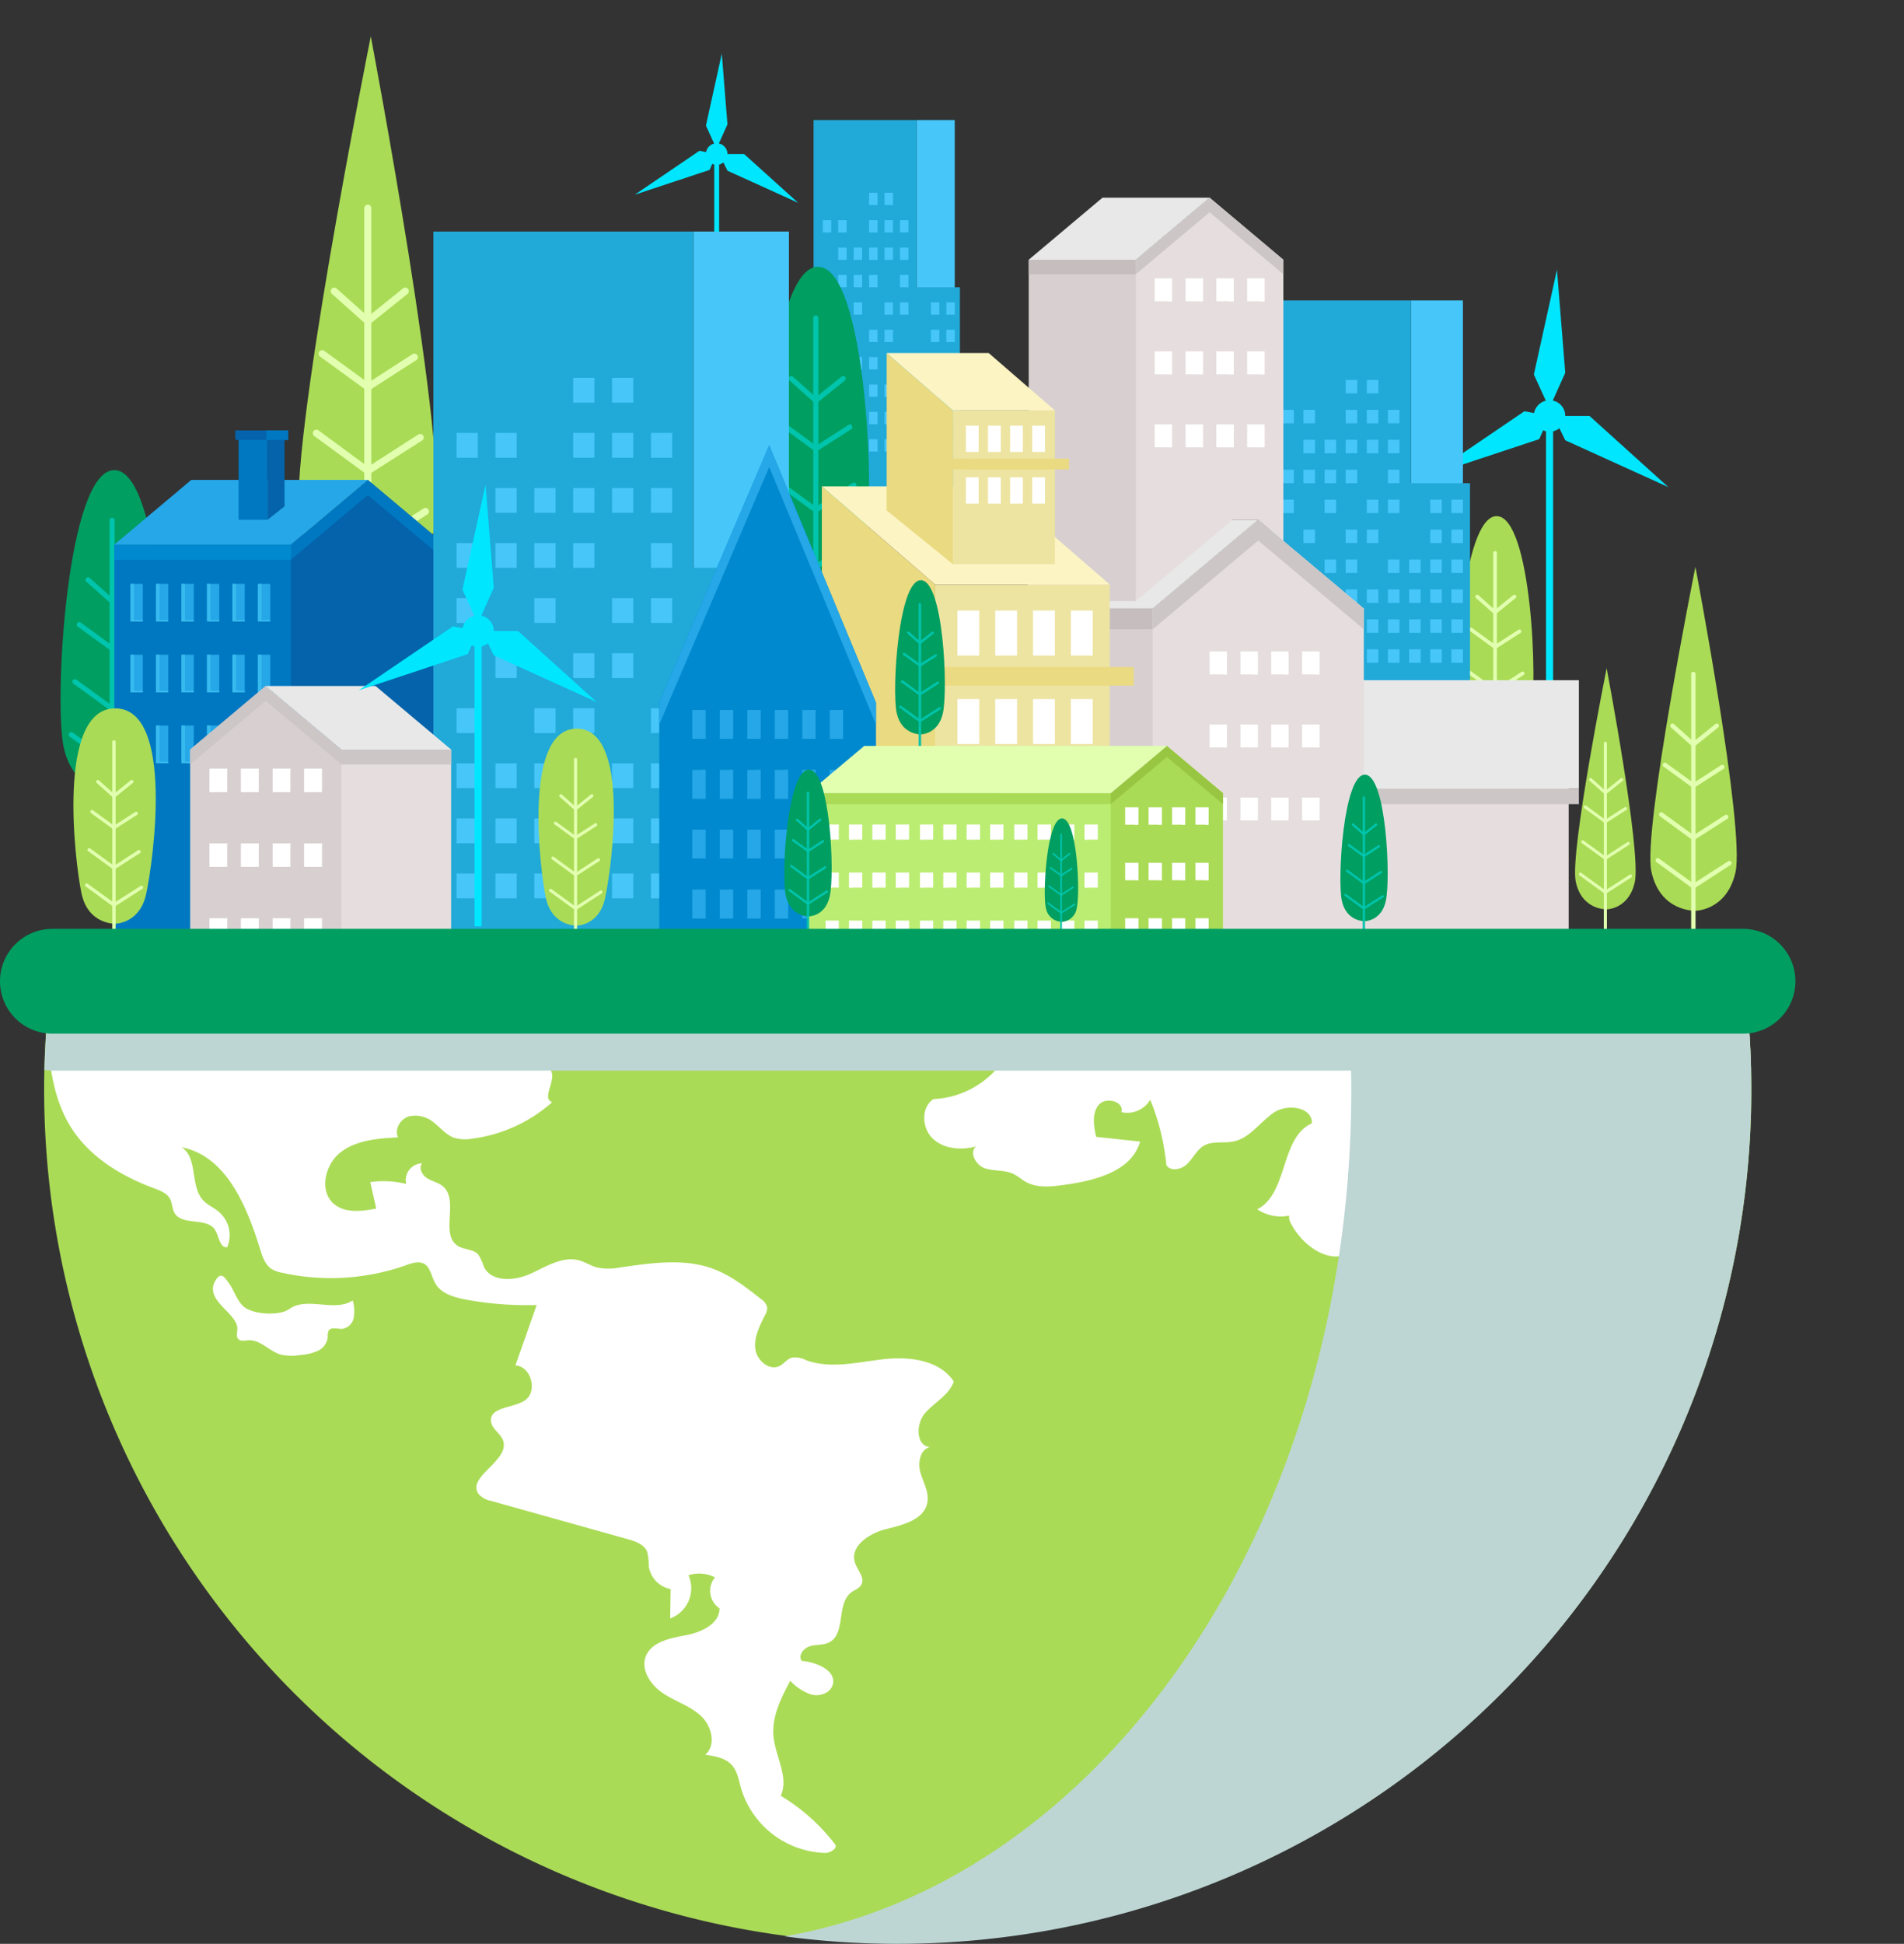 <svg xmlns="http://www.w3.org/2000/svg" viewBox="0 0 399.8 408.08"><rect x="0" y="0" width="399.8" height="408.08" fill="#333333" stroke="none"/><defs><style>.cls-1{isolation:isolate;}.cls-2{fill:#00e6ff;}.cls-3{fill:#aadb56;}.cls-4{fill:#e2ffb0;}.cls-5{fill:#46c6f9;}.cls-6{fill:#21a9d8;}.cls-7{fill:#e6dede;}.cls-8{fill:#e8e8e8;}.cls-9{fill:#ccc6c6;}.cls-10{fill:#009e61;}.cls-11{fill:#00c4ac;}.cls-12{fill:#0078c1;}.cls-13{fill:#0089ce;}.cls-14{fill:#0463aa;}.cls-15{fill:#25a7e8;}.cls-16{fill:#37bbef;}.cls-17{fill:#d8d0d0;}.cls-18{fill:#c6bebe;}.cls-19{fill:#fff;}.cls-20{fill:#ede4a2;}.cls-21{fill:#eada81;}.cls-22{fill:#fcf4c3;}.cls-23{fill:#bbed72;}.cls-24{fill:#99c642;}.cls-25{fill:#bdd6d4;mix-blend-mode:multiply;}</style></defs><title>4210722</title><g class="cls-1"><g id="OBJECT"><polygon class="cls-2" points="325.32 85.72 322.08 78.63 326.93 56.62 328.67 78.26 325.32 85.72"/><polygon class="cls-2" points="326.19 87.33 328.67 92.43 350.31 102.26 333.77 87.33 326.19 87.33"/><polygon class="cls-2" points="300.32 99.77 323.2 92.19 325.38 87.33 320.09 86.34 300.32 99.77"/><path class="cls-2" d="M328.67,87.33a3.3,3.3,0,1,1-3.3-3.3A3.28,3.28,0,0,1,328.67,87.33Z"/><rect class="cls-2" x="324.63" y="88.7" width="1.49" height="60.63"/><polygon class="cls-2" points="150.45 31.23 148.23 26.37 151.56 11.26 152.75 26.11 150.45 31.23"/><polygon class="cls-2" points="151.04 32.34 152.75 35.84 167.6 42.58 156.25 32.34 151.04 32.34"/><polygon class="cls-2" points="133.3 40.87 149 35.67 150.49 32.34 146.86 31.66 133.3 40.87"/><path class="cls-2" d="M152.75,32.34a2.26,2.26,0,1,1-2.26-2.26A2.25,2.25,0,0,1,152.75,32.34Z"/><rect class="cls-2" x="149.98" y="33.27" width="1.02" height="41.6"/><path class="cls-3" d="M314.26,158s-6.27.26-7.81-7,.56-42.64,7.81-42.64,8.81,35.06,7.1,42.81C319.85,158,314.26,158,314.26,158Z"/><path class="cls-4" d="M313.93,164.28a.39.39,0,0,1-.39-.39V116.08a.39.39,0,1,1,.78,0v47.81A.39.39,0,0,1,313.93,164.28Z"/><path class="cls-4" d="M313.91,154.14l-6.51-4.73a.39.39,0,1,1,.46-.63l6.08,4.42,6.14-3.95a.39.39,0,1,1,.42.66Z"/><path class="cls-4" d="M313.92,145.56,308,141.25a.39.39,0,0,1,.46-.63l5.49,4,5.55-3.57a.39.39,0,1,1,.42.66Z"/><path class="cls-4" d="M313.92,136.31l-5.27-3.84a.39.39,0,0,1,.46-.63l4.84,3.52,4.89-3.14a.39.39,0,1,1,.42.66Z"/><path class="cls-4" d="M313.91,129.06l-4-3.53a.39.39,0,0,1,.52-.58l3.46,3.09,3.87-3.1a.39.39,0,1,1,.49.61Z"/><rect class="cls-5" x="296.28" y="63.07" width="10.9" height="45.32"/><polygon class="cls-6" points="296.28 101.44 296.28 63.07 266.61 63.07 266.61 149.37 293.12 149.37 296.28 149.37 308.67 149.37 308.67 101.44 296.28 101.44"/><rect class="cls-5" x="282.56" y="79.76" width="2.43" height="2.83"/><rect class="cls-5" x="287" y="79.76" width="2.43" height="2.83"/><rect class="cls-5" x="269.25" y="86.04" width="2.43" height="2.83"/><rect class="cls-5" x="273.69" y="86.04" width="2.43" height="2.83"/><rect class="cls-5" x="282.56" y="86.04" width="2.43" height="2.83"/><rect class="cls-5" x="287" y="86.04" width="2.43" height="2.83"/><rect class="cls-5" x="291.43" y="86.04" width="2.43" height="2.83"/><rect class="cls-5" x="273.69" y="92.33" width="2.43" height="2.83"/><rect class="cls-5" x="278.13" y="92.33" width="2.43" height="2.83"/><rect class="cls-5" x="282.56" y="92.33" width="2.43" height="2.83"/><rect class="cls-5" x="287" y="92.33" width="2.43" height="2.83"/><rect class="cls-5" x="291.43" y="92.33" width="2.43" height="2.83"/><rect class="cls-5" x="269.25" y="98.61" width="2.43" height="2.83"/><rect class="cls-5" x="273.69" y="98.61" width="2.43" height="2.83"/><rect class="cls-5" x="278.13" y="98.61" width="2.43" height="2.83"/><rect class="cls-5" x="282.56" y="98.61" width="2.43" height="2.83"/><rect class="cls-5" x="291.43" y="98.61" width="2.43" height="2.83"/><rect class="cls-5" x="269.25" y="104.89" width="2.43" height="2.83"/><rect class="cls-5" x="278.13" y="104.89" width="2.43" height="2.83"/><rect class="cls-5" x="287" y="104.89" width="2.43" height="2.83"/><rect class="cls-5" x="291.43" y="104.89" width="2.43" height="2.83"/><rect class="cls-5" x="273.69" y="111.18" width="2.43" height="2.83"/><rect class="cls-5" x="282.56" y="111.18" width="2.43" height="2.83"/><rect class="cls-5" x="287" y="111.18" width="2.43" height="2.83"/><rect class="cls-5" x="269.25" y="117.46" width="2.43" height="2.83"/><rect class="cls-5" x="278.13" y="117.46" width="2.43" height="2.83"/><rect class="cls-5" x="282.56" y="117.46" width="2.43" height="2.83"/><rect class="cls-5" x="291.43" y="117.46" width="2.43" height="2.83"/><rect class="cls-5" x="269.25" y="123.74" width="2.43" height="2.83"/><rect class="cls-5" x="273.69" y="123.74" width="2.43" height="2.83"/><rect class="cls-5" x="278.13" y="123.74" width="2.43" height="2.83"/><rect class="cls-5" x="282.56" y="123.74" width="2.43" height="2.83"/><rect class="cls-5" x="287" y="123.74" width="2.43" height="2.83"/><rect class="cls-5" x="291.43" y="123.74" width="2.43" height="2.83"/><rect class="cls-5" x="269.25" y="130.03" width="2.43" height="2.83"/><rect class="cls-5" x="273.69" y="130.03" width="2.43" height="2.83"/><rect class="cls-5" x="278.13" y="130.03" width="2.43" height="2.83"/><rect class="cls-5" x="282.56" y="130.03" width="2.43" height="2.83"/><rect class="cls-5" x="287" y="130.03" width="2.43" height="2.83"/><rect class="cls-5" x="291.43" y="130.03" width="2.43" height="2.83"/><rect class="cls-5" x="269.25" y="136.31" width="2.43" height="2.83"/><rect class="cls-5" x="273.69" y="136.31" width="2.43" height="2.83"/><rect class="cls-5" x="278.13" y="136.31" width="2.43" height="2.83"/><rect class="cls-5" x="282.56" y="136.31" width="2.43" height="2.83"/><rect class="cls-5" x="287" y="136.31" width="2.43" height="2.83"/><rect class="cls-5" x="291.43" y="136.31" width="2.43" height="2.83"/><rect class="cls-5" x="300.32" y="104.89" width="2.43" height="2.83"/><rect class="cls-5" x="304.76" y="104.89" width="2.43" height="2.83"/><rect class="cls-5" x="300.32" y="111.18" width="2.43" height="2.83"/><rect class="cls-5" x="304.76" y="111.18" width="2.43" height="2.83"/><rect class="cls-5" x="295.88" y="117.46" width="2.43" height="2.83"/><rect class="cls-5" x="300.32" y="117.46" width="2.43" height="2.83"/><rect class="cls-5" x="304.76" y="117.46" width="2.43" height="2.83"/><rect class="cls-5" x="295.88" y="123.74" width="2.43" height="2.83"/><rect class="cls-5" x="300.32" y="123.74" width="2.43" height="2.83"/><rect class="cls-5" x="304.76" y="123.74" width="2.43" height="2.83"/><rect class="cls-5" x="295.88" y="130.03" width="2.43" height="2.83"/><rect class="cls-5" x="300.32" y="130.03" width="2.43" height="2.83"/><rect class="cls-5" x="304.76" y="130.03" width="2.43" height="2.83"/><rect class="cls-5" x="295.88" y="136.31" width="2.43" height="2.83"/><rect class="cls-5" x="300.32" y="136.31" width="2.43" height="2.83"/><rect class="cls-5" x="304.76" y="136.31" width="2.43" height="2.83"/><rect class="cls-5" x="192.51" y="25.2" width="7.97" height="41.46"/><polygon class="cls-6" points="192.51 60.31 192.51 25.2 170.83 25.2 170.83 104.15 190.2 104.15 192.51 104.15 201.56 104.15 201.56 60.31 192.51 60.31"/><rect class="cls-5" x="182.49" y="40.47" width="1.78" height="2.59"/><rect class="cls-5" x="185.73" y="40.47" width="1.78" height="2.59"/><rect class="cls-5" x="172.76" y="46.22" width="1.78" height="2.59"/><rect class="cls-5" x="176" y="46.22" width="1.78" height="2.59"/><rect class="cls-5" x="182.49" y="46.22" width="1.78" height="2.59"/><rect class="cls-5" x="185.73" y="46.22" width="1.78" height="2.59"/><rect class="cls-5" x="188.97" y="46.22" width="1.78" height="2.59"/><rect class="cls-5" x="176" y="51.97" width="1.78" height="2.59"/><rect class="cls-5" x="179.25" y="51.97" width="1.78" height="2.59"/><rect class="cls-5" x="182.49" y="51.97" width="1.78" height="2.59"/><rect class="cls-5" x="185.73" y="51.97" width="1.78" height="2.59"/><rect class="cls-5" x="188.97" y="51.97" width="1.78" height="2.59"/><rect class="cls-5" x="172.76" y="57.72" width="1.78" height="2.59"/><rect class="cls-5" x="176" y="57.72" width="1.78" height="2.59"/><rect class="cls-5" x="179.25" y="57.72" width="1.78" height="2.59"/><rect class="cls-5" x="182.49" y="57.72" width="1.78" height="2.59"/><rect class="cls-5" x="188.97" y="57.72" width="1.78" height="2.59"/><rect class="cls-5" x="172.76" y="63.47" width="1.78" height="2.59"/><rect class="cls-5" x="179.25" y="63.47" width="1.78" height="2.59"/><rect class="cls-5" x="185.73" y="63.47" width="1.78" height="2.59"/><rect class="cls-5" x="188.97" y="63.47" width="1.78" height="2.59"/><rect class="cls-5" x="176" y="69.22" width="1.78" height="2.59"/><rect class="cls-5" x="182.49" y="69.22" width="1.78" height="2.59"/><rect class="cls-5" x="185.73" y="69.22" width="1.78" height="2.59"/><rect class="cls-5" x="172.76" y="74.96" width="1.78" height="2.59"/><rect class="cls-5" x="179.25" y="74.96" width="1.78" height="2.59"/><rect class="cls-5" x="182.49" y="74.96" width="1.78" height="2.59"/><rect class="cls-5" x="188.97" y="74.96" width="1.78" height="2.59"/><rect class="cls-5" x="172.76" y="80.71" width="1.78" height="2.59"/><rect class="cls-5" x="176" y="80.71" width="1.78" height="2.59"/><rect class="cls-5" x="179.25" y="80.71" width="1.78" height="2.59"/><rect class="cls-5" x="182.49" y="80.71" width="1.78" height="2.59"/><rect class="cls-5" x="185.73" y="80.71" width="1.78" height="2.59"/><rect class="cls-5" x="188.97" y="80.71" width="1.78" height="2.59"/><rect class="cls-5" x="172.76" y="86.46" width="1.78" height="2.59"/><rect class="cls-5" x="176" y="86.46" width="1.78" height="2.59"/><rect class="cls-5" x="179.25" y="86.46" width="1.78" height="2.59"/><rect class="cls-5" x="182.49" y="86.46" width="1.78" height="2.59"/><rect class="cls-5" x="185.73" y="86.46" width="1.78" height="2.59"/><rect class="cls-5" x="188.97" y="86.46" width="1.78" height="2.59"/><rect class="cls-5" x="172.76" y="92.21" width="1.78" height="2.59"/><rect class="cls-5" x="176" y="92.21" width="1.78" height="2.59"/><rect class="cls-5" x="179.25" y="92.21" width="1.78" height="2.59"/><rect class="cls-5" x="182.49" y="92.21" width="1.78" height="2.59"/><rect class="cls-5" x="185.73" y="92.21" width="1.78" height="2.59"/><rect class="cls-5" x="188.97" y="92.21" width="1.78" height="2.59"/><rect class="cls-5" x="195.46" y="63.47" width="1.78" height="2.59"/><rect class="cls-5" x="198.71" y="63.47" width="1.78" height="2.59"/><rect class="cls-5" x="195.46" y="69.22" width="1.78" height="2.59"/><rect class="cls-5" x="198.71" y="69.22" width="1.78" height="2.59"/><rect class="cls-5" x="192.22" y="74.96" width="1.78" height="2.59"/><rect class="cls-5" x="195.46" y="74.96" width="1.78" height="2.59"/><rect class="cls-5" x="198.71" y="74.96" width="1.78" height="2.59"/><rect class="cls-5" x="192.22" y="80.71" width="1.78" height="2.59"/><rect class="cls-5" x="195.46" y="80.71" width="1.78" height="2.59"/><rect class="cls-5" x="198.71" y="80.71" width="1.78" height="2.59"/><rect class="cls-5" x="192.22" y="86.46" width="1.78" height="2.59"/><rect class="cls-5" x="195.46" y="86.46" width="1.78" height="2.59"/><rect class="cls-5" x="198.71" y="86.46" width="1.78" height="2.59"/><rect class="cls-5" x="192.22" y="92.21" width="1.78" height="2.59"/><rect class="cls-5" x="195.46" y="92.21" width="1.78" height="2.59"/><rect class="cls-5" x="198.71" y="92.21" width="1.78" height="2.59"/><rect class="cls-7" x="284.72" y="161.26" width="44.67" height="37.41"/><rect class="cls-8" x="283.84" y="142.8" width="47.69" height="22.79"/><rect class="cls-9" x="283.84" y="165.59" width="47.69" height="3.23"/><path class="cls-10" d="M171.75,125s-8.72.36-10.85-9.74S161.68,56,171.75,56s12.24,48.72,9.87,59.5C179.53,125,171.75,125,171.75,125Z"/><path class="cls-11" d="M171.3,133.75a.54.54,0,0,1-.54-.54V66.75a.54.54,0,1,1,1.08,0v66.45A.54.54,0,0,1,171.3,133.75Z"/><path class="cls-11" d="M171.28,119.66l-9-6.58a.54.54,0,1,1,.64-.88l8.44,6.14,8.54-5.48a.54.54,0,0,1,.58.91Z"/><path class="cls-11" d="M171.28,107.73l-8.24-6a.54.54,0,0,1,.64-.88l7.64,5.55,7.72-5a.54.54,0,0,1,.58.91Z"/><path class="cls-11" d="M171.29,94.87,164,89.54a.54.54,0,1,1,.64-.88l6.73,4.9,6.8-4.37a.54.54,0,0,1,.58.91Z"/><path class="cls-11" d="M171.28,84.8l-5.5-4.91a.54.54,0,1,1,.72-.81l4.82,4.3,5.38-4.31a.54.54,0,1,1,.68.84Z"/><path class="cls-10" d="M24,166.35s-8.55.35-10.64-9.55S14.11,98.69,24,98.69,36,146.46,33.67,157C31.62,166.35,24,166.35,24,166.35Z"/><path class="cls-11" d="M23.54,174.93a.53.53,0,0,1-.53-.53V109.24a.53.53,0,0,1,1.06,0V174.4A.53.53,0,0,1,23.54,174.93Z"/><path class="cls-11" d="M23.52,161.11l-8.87-6.45a.53.53,0,1,1,.62-.86l8.28,6,8.37-5.38a.53.53,0,1,1,.57.89Z"/><path class="cls-11" d="M23.52,149.42l-8.08-5.87a.53.53,0,0,1,.62-.86l7.49,5.45,7.57-4.86a.53.53,0,0,1,.57.89Z"/><path class="cls-11" d="M23.53,136.8l-7.19-5.23a.53.53,0,0,1,.62-.86l6.6,4.8,6.67-4.29a.53.53,0,0,1,.57.89Z"/><path class="cls-11" d="M23.52,126.93l-5.39-4.81a.53.53,0,0,1,.71-.79l4.72,4.21,5.27-4.23a.53.53,0,0,1,.66.83Z"/><path class="cls-3" d="M77.86,123.36S65.94,123.86,63,110,77.86,7.64,77.86,7.64s16.74,88,13.5,102.72C88.5,123.36,77.86,123.36,77.86,123.36Z"/><path class="cls-4" d="M77.23,135.33a.74.74,0,0,1-.74-.74V43.71a.74.74,0,1,1,1.48,0v90.88A.74.74,0,0,1,77.23,135.33Z"/><path class="cls-4" d="M77.21,116.05l-12.37-9a.74.74,0,0,1,.87-1.2l11.55,8.4,11.67-7.5a.74.74,0,0,1,.8,1.25Z"/><path class="cls-4" d="M77.22,99.75,66,91.55a.74.74,0,1,1,.87-1.2L77.27,98l10.56-6.78a.74.74,0,0,1,.8,1.25Z"/><path class="cls-4" d="M77.22,82.15l-10-7.29a.74.74,0,1,1,.87-1.2l9.21,6.7,9.3-6a.74.74,0,0,1,.8,1.25Z"/><path class="cls-4" d="M77.21,68.39l-7.52-6.71a.74.74,0,0,1,1-1.1l6.59,5.87,7.35-5.9a.74.74,0,0,1,.93,1.16Z"/><path class="cls-3" d="M356,191.2s-7.44.31-9.26-8.31S356,119,356,119s10.45,54.91,8.42,64.1C362.61,191.2,356,191.2,356,191.2Z"/><path class="cls-4" d="M355.57,198.67a.46.46,0,0,1-.46-.46V141.5a.46.46,0,0,1,.92,0v56.71A.46.46,0,0,1,355.57,198.67Z"/><path class="cls-4" d="M355.56,186.64,347.84,181a.46.46,0,1,1,.54-.75l7.21,5.24,7.28-4.68a.46.46,0,1,1,.5.78Z"/><path class="cls-4" d="M355.56,176.47l-7-5.11a.46.46,0,0,1,.54-.75l6.52,4.74,6.59-4.23a.46.46,0,1,1,.5.78Z"/><path class="cls-4" d="M355.57,165.49l-6.26-4.55a.46.46,0,0,1,.54-.75l5.74,4.18,5.8-3.73a.46.46,0,1,1,.5.78Z"/><path class="cls-4" d="M355.56,156.9l-4.69-4.19a.46.46,0,1,1,.62-.69l4.11,3.67,4.59-3.68a.46.46,0,1,1,.58.72Z"/><path class="cls-3" d="M337.36,190.9s-5.22.22-6.49-5.83,6.49-44.8,6.49-44.8,7.32,38.5,5.91,44.94C342,190.9,337.36,190.9,337.36,190.9Z"/><path class="cls-4" d="M337.09,196.14a.32.32,0,0,1-.32-.32V156.05a.32.32,0,0,1,.65,0v39.76A.32.32,0,0,1,337.09,196.14Z"/><path class="cls-4" d="M337.07,187.71l-5.41-3.94a.32.32,0,1,1,.38-.52l5.05,3.67,5.11-3.28a.32.32,0,0,1,.35.55Z"/><path class="cls-4" d="M337.08,180.57,332.15,177a.32.32,0,1,1,.38-.52l4.57,3.32,4.62-3a.32.32,0,1,1,.35.55Z"/><path class="cls-4" d="M337.08,172.87l-4.39-3.19a.32.32,0,1,1,.38-.52l4,2.93,4.07-2.61a.32.32,0,1,1,.35.55Z"/><path class="cls-4" d="M337.08,166.85l-3.29-2.94a.32.32,0,0,1,.43-.48L337.1,166l3.22-2.58a.32.32,0,0,1,.41.51Z"/><rect class="cls-12" x="24.01" y="114.33" width="41.11" height="87.48"/><rect class="cls-13" x="24.01" y="114.33" width="41.11" height="3.18"/><polygon class="cls-14" points="61.09 201.81 93.39 201.81 93.39 114.33 77.23 100.75 61.09 114.33 61.09 201.81"/><polygon class="cls-12" points="77.23 100.75 93.39 114.33 93.39 117.51 77.23 103.93 61.09 117.51 61.09 114.33 77.23 100.75"/><polygon class="cls-15" points="77.23 100.75 40.16 100.75 24.01 114.33 61.09 114.33 77.23 100.75"/><rect class="cls-12" x="50.1" y="91.62" width="6.05" height="17.5"/><polygon class="cls-14" points="56.16 109.13 59.74 106.31 59.74 91.62 56.16 91.62 56.16 109.13"/><rect class="cls-14" x="49.4" y="90.35" width="11.1" height="2.01"/><rect class="cls-12" x="55.92" y="90.35" width="4.58" height="2.01"/><rect class="cls-15" x="54.17" y="122.59" width="2.57" height="7.89" transform="translate(110.91 253.06) rotate(180)"/><polygon class="cls-16" points="54.91 122.59 54.91 130.16 56.74 130.16 56.74 130.48 54.17 130.48 54.17 122.59 54.91 122.59"/><rect class="cls-15" x="48.82" y="122.59" width="2.57" height="7.89" transform="translate(100.21 253.06) rotate(180)"/><polygon class="cls-16" points="49.55 122.59 49.55 130.16 51.39 130.16 51.39 130.48 48.82 130.48 48.82 122.59 49.55 122.59"/><rect class="cls-15" x="43.47" y="122.59" width="2.57" height="7.89" transform="translate(89.5 253.06) rotate(180)"/><polygon class="cls-16" points="44.2 122.59 44.2 130.16 46.04 130.16 46.04 130.48 43.47 130.48 43.47 122.59 44.2 122.59"/><rect class="cls-15" x="38.11" y="122.59" width="2.57" height="7.89" transform="translate(78.8 253.06) rotate(180)"/><polygon class="cls-16" points="38.85 122.59 38.85 130.16 40.68 130.16 40.68 130.48 38.11 130.48 38.11 122.59 38.85 122.59"/><rect class="cls-15" x="32.76" y="122.59" width="2.57" height="7.89" transform="translate(68.09 253.06) rotate(180)"/><polygon class="cls-16" points="33.5 122.59 33.5 130.16 35.33 130.16 35.33 130.48 32.76 130.48 32.76 122.59 33.5 122.59"/><rect class="cls-15" x="27.41" y="122.59" width="2.57" height="7.89" transform="translate(57.39 253.06) rotate(180)"/><polygon class="cls-16" points="28.14 122.59 28.14 130.16 29.98 130.16 29.98 130.48 27.41 130.48 27.41 122.59 28.14 122.59"/><rect class="cls-15" x="54.17" y="137.45" width="2.57" height="7.89" transform="translate(110.91 282.79) rotate(180)"/><polygon class="cls-16" points="54.91 137.45 54.91 145.02 56.74 145.02 56.74 145.34 54.17 145.34 54.17 137.45 54.91 137.45"/><rect class="cls-15" x="48.82" y="137.45" width="2.57" height="7.89" transform="translate(100.21 282.79) rotate(180)"/><polygon class="cls-16" points="49.55 137.45 49.55 145.02 51.39 145.02 51.39 145.34 48.82 145.34 48.82 137.45 49.55 137.45"/><rect class="cls-15" x="43.47" y="137.45" width="2.57" height="7.89" transform="translate(89.5 282.79) rotate(180)"/><polygon class="cls-16" points="44.2 137.45 44.2 145.02 46.04 145.02 46.04 145.34 43.47 145.34 43.47 137.45 44.2 137.45"/><rect class="cls-15" x="38.11" y="137.45" width="2.57" height="7.89" transform="translate(78.8 282.79) rotate(180)"/><polygon class="cls-16" points="38.85 137.45 38.85 145.02 40.68 145.02 40.68 145.34 38.11 145.34 38.11 137.45 38.85 137.45"/><rect class="cls-15" x="32.76" y="137.45" width="2.57" height="7.89" transform="translate(68.09 282.79) rotate(180)"/><polygon class="cls-16" points="33.5 137.45 33.5 145.02 35.33 145.02 35.33 145.34 32.76 145.34 32.76 137.45 33.5 137.45"/><rect class="cls-15" x="27.41" y="137.45" width="2.57" height="7.89" transform="translate(57.39 282.79) rotate(180)"/><polygon class="cls-16" points="28.14 137.45 28.14 145.02 29.98 145.02 29.98 145.34 27.41 145.34 27.41 137.45 28.14 137.45"/><rect class="cls-15" x="54.17" y="152.32" width="2.57" height="7.89" transform="translate(110.91 312.52) rotate(180)"/><polygon class="cls-16" points="54.91 152.32 54.91 159.89 56.74 159.89 56.74 160.21 54.17 160.21 54.17 152.32 54.91 152.32"/><rect class="cls-15" x="48.82" y="152.32" width="2.57" height="7.89" transform="translate(100.21 312.52) rotate(180)"/><polygon class="cls-16" points="49.55 152.32 49.55 159.89 51.39 159.89 51.39 160.21 48.82 160.21 48.82 152.32 49.55 152.32"/><rect class="cls-15" x="43.47" y="152.32" width="2.57" height="7.89" transform="translate(89.5 312.52) rotate(180)"/><polygon class="cls-16" points="44.2 152.32 44.2 159.89 46.04 159.89 46.04 160.21 43.47 160.21 43.47 152.32 44.2 152.32"/><rect class="cls-15" x="38.11" y="152.32" width="2.57" height="7.89" transform="translate(78.8 312.52) rotate(180)"/><polygon class="cls-16" points="38.85 152.32 38.85 159.89 40.68 159.89 40.68 160.21 38.11 160.21 38.11 152.32 38.85 152.32"/><rect class="cls-15" x="32.76" y="152.32" width="2.57" height="7.89" transform="translate(68.09 312.52) rotate(180)"/><polygon class="cls-16" points="33.5 152.32 33.5 159.89 35.33 159.89 35.33 160.21 32.76 160.21 32.76 152.32 33.5 152.32"/><rect class="cls-15" x="27.41" y="152.32" width="2.57" height="7.89" transform="translate(57.39 312.52) rotate(180)"/><polygon class="cls-16" points="28.14 152.32 28.14 159.89 29.98 159.89 29.98 160.21 27.41 160.21 27.41 152.32 28.14 152.32"/><rect class="cls-17" x="209.85" y="127.75" width="37.73" height="78.09"/><rect class="cls-18" x="209.85" y="127.75" width="37.73" height="4.37"/><polygon class="cls-7" points="242.04 205.84 286.37 205.84 286.37 127.75 264.2 109.11 242.04 127.75 242.04 205.84"/><polygon class="cls-9" points="264.2 109.11 286.37 127.75 286.37 132.11 264.2 113.47 242.04 132.11 242.04 127.75 264.2 109.11"/><polygon class="cls-8" points="264.2 109.11 232.02 109.11 209.85 127.75 242.04 127.75 264.2 109.11"/><polygon class="cls-17" points="216.01 126.21 238.5 126.21 242.37 54.53 216.01 54.53 216.01 126.21"/><rect class="cls-18" x="216.01" y="54.53" width="26.37" height="3.05"/><polygon class="cls-7" points="238.5 126.21 258.84 109.1 264.2 109.11 269.48 113.55 269.48 54.53 253.99 41.5 238.5 54.53 238.5 126.21"/><polygon class="cls-9" points="253.99 41.5 269.48 54.53 269.48 57.58 253.99 44.55 238.5 57.58 238.5 54.53 253.99 41.5"/><polygon class="cls-8" points="253.99 41.5 231.5 41.5 216.01 54.53 238.5 54.53 253.99 41.5"/><rect class="cls-19" x="261.88" y="58.47" width="3.63" height="4.77"/><polygon class="cls-19" points="264.55 58.67 261.88 58.67 261.88 58.47 265.52 58.47 265.52 63.24 264.55 63.24 264.55 58.67"/><rect class="cls-19" x="255.41" y="58.47" width="3.63" height="4.77"/><polygon class="cls-19" points="258.08 58.67 255.41 58.67 255.41 58.47 259.04 58.47 259.04 63.24 258.08 63.24 258.08 58.67"/><rect class="cls-19" x="248.94" y="58.47" width="3.63" height="4.77"/><polygon class="cls-19" points="251.61 58.67 248.94 58.67 248.94 58.47 252.57 58.47 252.57 63.24 251.61 63.24 251.61 58.67"/><rect class="cls-19" x="242.47" y="58.47" width="3.63" height="4.77"/><polygon class="cls-19" points="245.14 58.67 242.47 58.67 242.47 58.47 246.1 58.47 246.1 63.24 245.14 63.24 245.14 58.67"/><rect class="cls-19" x="261.88" y="73.8" width="3.63" height="4.77"/><polygon class="cls-19" points="264.55 74 261.88 74 261.88 73.8 265.52 73.8 265.52 78.57 264.55 78.57 264.55 74"/><rect class="cls-19" x="255.41" y="73.8" width="3.63" height="4.77"/><polygon class="cls-19" points="258.08 74 255.41 74 255.41 73.8 259.04 73.8 259.04 78.57 258.08 78.57 258.08 74"/><rect class="cls-19" x="248.94" y="73.8" width="3.63" height="4.77"/><polygon class="cls-19" points="251.61 74 248.94 74 248.94 73.8 252.57 73.8 252.57 78.57 251.61 78.57 251.61 74"/><rect class="cls-19" x="242.47" y="73.8" width="3.63" height="4.77"/><polygon class="cls-19" points="245.14 74 242.47 74 242.47 73.8 246.1 73.8 246.1 78.57 245.14 78.57 245.14 74"/><rect class="cls-19" x="261.88" y="89.13" width="3.63" height="4.77"/><polygon class="cls-19" points="264.55 89.32 261.88 89.32 261.88 89.13 265.52 89.13 265.52 93.89 264.55 93.89 264.55 89.32"/><rect class="cls-19" x="255.41" y="89.13" width="3.63" height="4.77"/><polygon class="cls-19" points="258.08 89.32 255.41 89.32 255.41 89.13 259.04 89.13 259.04 93.89 258.08 93.89 258.08 89.32"/><rect class="cls-19" x="248.94" y="89.13" width="3.63" height="4.77"/><polygon class="cls-19" points="251.61 89.32 248.94 89.32 248.94 89.13 252.57 89.13 252.57 93.89 251.61 93.89 251.61 89.32"/><rect class="cls-19" x="242.47" y="89.13" width="3.63" height="4.77"/><polygon class="cls-19" points="245.14 89.32 242.47 89.32 242.47 89.13 246.1 89.13 246.1 93.89 245.14 93.89 245.14 89.32"/><rect class="cls-19" x="273.41" y="136.81" width="3.63" height="4.77"/><polygon class="cls-19" points="276.07 137.01 273.41 137.01 273.41 136.81 277.04 136.81 277.04 141.58 276.07 141.58 276.07 137.01"/><rect class="cls-19" x="266.93" y="136.81" width="3.63" height="4.77"/><polygon class="cls-19" points="269.6 137.01 266.94 137.01 266.94 136.81 270.57 136.81 270.57 141.58 269.6 141.58 269.6 137.01"/><rect class="cls-19" x="260.46" y="136.81" width="3.63" height="4.77"/><polygon class="cls-19" points="263.13 137.01 260.46 137.01 260.46 136.81 264.1 136.81 264.1 141.58 263.13 141.58 263.13 137.01"/><rect class="cls-19" x="253.99" y="136.81" width="3.63" height="4.77"/><polygon class="cls-19" points="256.66 137.01 253.99 137.01 253.99 136.81 257.63 136.81 257.63 141.58 256.66 141.58 256.66 137.01"/><rect class="cls-19" x="273.41" y="152.14" width="3.63" height="4.77"/><polygon class="cls-19" points="276.07 152.33 273.41 152.33 273.41 152.13 277.04 152.13 277.04 156.9 276.07 156.9 276.07 152.33"/><rect class="cls-19" x="266.93" y="152.14" width="3.63" height="4.77"/><polygon class="cls-19" points="269.6 152.33 266.94 152.33 266.94 152.13 270.57 152.13 270.57 156.9 269.6 156.9 269.6 152.33"/><rect class="cls-19" x="260.46" y="152.14" width="3.63" height="4.77"/><polygon class="cls-19" points="263.13 152.33 260.46 152.33 260.46 152.13 264.1 152.13 264.1 156.9 263.13 156.9 263.13 152.33"/><rect class="cls-19" x="253.99" y="152.14" width="3.63" height="4.77"/><polygon class="cls-19" points="256.66 152.33 253.99 152.33 253.99 152.13 257.63 152.13 257.63 156.9 256.66 156.9 256.66 152.33"/><rect class="cls-19" x="273.41" y="167.46" width="3.63" height="4.77"/><polygon class="cls-19" points="276.07 167.66 273.41 167.66 273.41 167.46 277.04 167.46 277.04 172.23 276.07 172.23 276.07 167.66"/><rect class="cls-19" x="266.93" y="167.46" width="3.63" height="4.77"/><polygon class="cls-19" points="269.6 167.66 266.94 167.66 266.94 167.46 270.57 167.46 270.57 172.23 269.6 172.23 269.6 167.66"/><rect class="cls-19" x="260.46" y="167.46" width="3.63" height="4.77"/><polygon class="cls-19" points="263.13 167.66 260.46 167.66 260.46 167.46 264.1 167.46 264.1 172.23 263.13 172.23 263.13 167.66"/><rect class="cls-19" x="253.99" y="167.46" width="3.63" height="4.77"/><polygon class="cls-19" points="256.66 167.66 253.99 167.66 253.99 167.46 257.63 167.46 257.63 172.23 256.66 172.23 256.66 167.66"/><polygon class="cls-20" points="195.75 161.26 233.03 161.26 233.03 122.72 196.36 122.72 195.75 161.26"/><rect class="cls-19" x="201.04" y="128.18" width="4.58" height="9.44"/><rect class="cls-19" x="208.98" y="128.18" width="4.58" height="9.44"/><rect class="cls-19" x="216.92" y="128.18" width="4.58" height="9.44"/><rect class="cls-19" x="224.86" y="128.18" width="4.58" height="9.44"/><rect class="cls-19" x="201.04" y="146.76" width="4.58" height="9.44"/><rect class="cls-19" x="208.98" y="146.76" width="4.58" height="9.44"/><rect class="cls-19" x="216.92" y="146.76" width="4.58" height="9.44"/><rect class="cls-19" x="224.86" y="146.76" width="4.58" height="9.44"/><polygon class="cls-21" points="172.57 161.26 196.36 161.26 196.36 122.72 172.57 102.1 172.57 161.26"/><polygon class="cls-22" points="209.24 102.1 172.57 102.1 196.36 122.72 233.03 122.72 209.24 102.1"/><rect class="cls-21" x="202.8" y="140.04" width="35.27" height="3.9" transform="translate(440.87 283.98) rotate(180)"/><rect class="cls-21" x="195.08" y="140.04" width="7.72" height="3.9"/><rect class="cls-20" x="200.08" y="86.17" width="21.43" height="32.27"/><rect class="cls-19" x="202.82" y="89.36" width="2.68" height="5.52"/><rect class="cls-19" x="207.46" y="89.36" width="2.68" height="5.52"/><rect class="cls-19" x="212.1" y="89.36" width="2.68" height="5.52"/><rect class="cls-19" x="216.74" y="89.36" width="2.68" height="5.52"/><rect class="cls-19" x="202.82" y="100.21" width="2.68" height="5.52"/><rect class="cls-19" x="207.46" y="100.21" width="2.68" height="5.52"/><rect class="cls-19" x="212.1" y="100.21" width="2.68" height="5.52"/><rect class="cls-19" x="216.74" y="100.21" width="2.68" height="5.52"/><polygon class="cls-21" points="186.18 107.15 200.08 118.43 200.08 86.17 186.18 74.12 186.18 107.15"/><polygon class="cls-22" points="207.61 74.12 186.18 74.12 200.08 86.17 221.51 86.17 207.61 74.12"/><rect class="cls-21" x="203.85" y="96.29" width="20.61" height="2.28" transform="translate(428.31 194.85) rotate(180)"/><rect class="cls-21" x="199.33" y="96.29" width="4.51" height="2.28"/><path class="cls-10" d="M193.36,154.17s-4.09.17-5.09-4.57.37-27.79,5.09-27.79,5.74,22.85,4.63,27.9C197,154.17,193.36,154.17,193.36,154.17Z"/><path class="cls-11" d="M193.15,158.27a.25.25,0,0,1-.25-.25V126.85a.25.25,0,1,1,.51,0V158A.25.25,0,0,1,193.15,158.27Z"/><path class="cls-11" d="M193.14,151.66l-4.24-3.08a.25.25,0,0,1,.3-.41l4,2.88,4-2.57a.25.25,0,1,1,.27.43Z"/><path class="cls-11" d="M193.14,146.07l-3.86-2.81a.25.25,0,0,1,.3-.41l3.58,2.6,3.62-2.33a.25.25,0,0,1,.27.43Z"/><path class="cls-11" d="M193.14,140l-3.44-2.5a.25.25,0,0,1,.3-.41l3.16,2.3,3.19-2a.25.25,0,0,1,.27.43Z"/><path class="cls-11" d="M193.14,135.32l-2.58-2.3a.25.25,0,1,1,.34-.38l2.26,2,2.52-2a.25.25,0,1,1,.32.4Z"/><rect class="cls-5" x="145.6" y="48.61" width="20.06" height="83.39"/><polygon class="cls-6" points="145.6 119.22 145.6 48.61 91 48.61 91 207.4 139.78 207.4 145.6 207.4 168.39 207.4 168.39 119.22 145.6 119.22"/><rect class="cls-5" x="120.35" y="79.32" width="4.47" height="5.21"/><rect class="cls-5" x="128.51" y="79.32" width="4.47" height="5.21"/><rect class="cls-5" x="95.86" y="90.88" width="4.47" height="5.21"/><rect class="cls-5" x="104.03" y="90.88" width="4.47" height="5.21"/><rect class="cls-5" x="120.35" y="90.88" width="4.47" height="5.21"/><rect class="cls-5" x="128.51" y="90.88" width="4.47" height="5.21"/><rect class="cls-5" x="136.68" y="90.88" width="4.47" height="5.21"/><rect class="cls-5" x="104.03" y="102.45" width="4.47" height="5.21"/><rect class="cls-5" x="112.19" y="102.45" width="4.47" height="5.21"/><rect class="cls-5" x="120.35" y="102.45" width="4.47" height="5.21"/><rect class="cls-5" x="128.51" y="102.45" width="4.47" height="5.21"/><rect class="cls-5" x="136.68" y="102.45" width="4.47" height="5.21"/><rect class="cls-5" x="95.86" y="114.01" width="4.47" height="5.21"/><rect class="cls-5" x="104.03" y="114.01" width="4.47" height="5.21"/><rect class="cls-5" x="112.19" y="114.01" width="4.47" height="5.21"/><rect class="cls-5" x="120.35" y="114.01" width="4.47" height="5.21"/><rect class="cls-5" x="136.68" y="114.01" width="4.47" height="5.21"/><rect class="cls-5" x="95.86" y="125.57" width="4.47" height="5.21"/><rect class="cls-5" x="112.19" y="125.57" width="4.47" height="5.21"/><rect class="cls-5" x="128.51" y="125.57" width="4.47" height="5.21"/><rect class="cls-5" x="136.68" y="125.57" width="4.47" height="5.21"/><rect class="cls-5" x="104.03" y="137.13" width="4.47" height="5.21"/><rect class="cls-5" x="120.35" y="137.13" width="4.47" height="5.21"/><rect class="cls-5" x="128.51" y="137.13" width="4.47" height="5.21"/><rect class="cls-5" x="95.86" y="148.69" width="4.47" height="5.21"/><rect class="cls-5" x="112.19" y="148.69" width="4.47" height="5.21"/><rect class="cls-5" x="120.35" y="148.69" width="4.47" height="5.21"/><rect class="cls-5" x="136.68" y="148.69" width="4.47" height="5.21"/><rect class="cls-5" x="95.86" y="160.25" width="4.47" height="5.21"/><rect class="cls-5" x="104.03" y="160.25" width="4.47" height="5.21"/><rect class="cls-5" x="112.19" y="160.25" width="4.47" height="5.21"/><rect class="cls-5" x="120.35" y="160.25" width="4.47" height="5.21"/><rect class="cls-5" x="128.51" y="160.25" width="4.47" height="5.21"/><rect class="cls-5" x="136.68" y="160.25" width="4.47" height="5.21"/><rect class="cls-5" x="95.86" y="171.82" width="4.47" height="5.21"/><rect class="cls-5" x="104.03" y="171.82" width="4.47" height="5.21"/><rect class="cls-5" x="112.19" y="171.82" width="4.47" height="5.21"/><rect class="cls-5" x="120.35" y="171.82" width="4.47" height="5.21"/><rect class="cls-5" x="128.51" y="171.82" width="4.47" height="5.21"/><rect class="cls-5" x="136.68" y="171.82" width="4.47" height="5.21"/><rect class="cls-5" x="95.86" y="183.38" width="4.47" height="5.21"/><rect class="cls-5" x="104.03" y="183.38" width="4.47" height="5.21"/><rect class="cls-5" x="112.19" y="183.38" width="4.47" height="5.21"/><rect class="cls-5" x="120.35" y="183.38" width="4.47" height="5.21"/><rect class="cls-5" x="128.51" y="183.38" width="4.47" height="5.21"/><rect class="cls-5" x="136.68" y="183.38" width="4.47" height="5.21"/><rect class="cls-5" x="153.02" y="125.57" width="4.47" height="5.21"/><rect class="cls-5" x="161.19" y="125.57" width="4.47" height="5.21"/><rect class="cls-5" x="153.02" y="137.13" width="4.47" height="5.21"/><rect class="cls-5" x="161.19" y="137.13" width="4.47" height="5.21"/><rect class="cls-5" x="144.86" y="148.69" width="4.47" height="5.21"/><rect class="cls-5" x="153.02" y="148.69" width="4.47" height="5.21"/><rect class="cls-5" x="161.19" y="148.69" width="4.47" height="5.21"/><rect class="cls-5" x="144.86" y="160.25" width="4.47" height="5.21"/><rect class="cls-5" x="153.02" y="160.25" width="4.47" height="5.21"/><rect class="cls-5" x="161.19" y="160.25" width="4.47" height="5.21"/><rect class="cls-5" x="144.86" y="171.82" width="4.47" height="5.21"/><rect class="cls-5" x="153.02" y="171.82" width="4.47" height="5.21"/><rect class="cls-5" x="161.19" y="171.82" width="4.47" height="5.21"/><rect class="cls-5" x="144.86" y="183.38" width="4.47" height="5.21"/><rect class="cls-5" x="153.02" y="183.38" width="4.47" height="5.21"/><rect class="cls-5" x="161.19" y="183.38" width="4.47" height="5.21"/><polygon class="cls-7" points="94.73 205.04 94.73 157.36 67.71 157.36 70.28 205.04 94.73 205.04"/><rect class="cls-9" x="67.71" y="157.36" width="27.02" height="3.13"/><polygon class="cls-17" points="71.68 205.04 71.68 157.36 55.8 144.01 39.93 157.36 39.93 205.04 71.68 205.04"/><polygon class="cls-9" points="55.8 144.01 39.93 157.36 39.93 160.48 55.8 147.13 71.68 160.48 71.68 157.36 55.8 144.01"/><polygon class="cls-8" points="55.8 144.01 78.85 144.01 94.73 157.36 71.68 157.36 55.8 144.01"/><rect class="cls-19" x="43.99" y="161.4" width="3.72" height="4.89"/><polygon class="cls-19" points="44.98 161.6 47.72 161.6 47.72 161.4 43.99 161.4 43.99 166.28 44.98 166.28 44.98 161.6"/><rect class="cls-19" x="50.62" y="161.4" width="3.72" height="4.89"/><polygon class="cls-19" points="51.61 161.6 54.35 161.6 54.35 161.4 50.63 161.4 50.63 166.28 51.61 166.28 51.61 161.6"/><rect class="cls-19" x="57.26" y="161.4" width="3.72" height="4.89"/><polygon class="cls-19" points="58.24 161.6 60.98 161.6 60.98 161.4 57.26 161.4 57.26 166.28 58.24 166.28 58.24 161.6"/><rect class="cls-19" x="63.89" y="161.4" width="3.72" height="4.89"/><polygon class="cls-19" points="64.88 161.6 67.61 161.6 67.61 161.4 63.89 161.4 63.89 166.28 64.88 166.28 64.88 161.6"/><rect class="cls-19" x="43.99" y="177.1" width="3.72" height="4.89"/><polygon class="cls-19" points="44.98 177.31 47.72 177.31 47.72 177.1 43.99 177.1 43.99 181.99 44.98 181.99 44.98 177.31"/><rect class="cls-19" x="50.62" y="177.1" width="3.72" height="4.89"/><polygon class="cls-19" points="51.61 177.31 54.35 177.31 54.35 177.1 50.63 177.1 50.63 181.99 51.61 181.99 51.61 177.31"/><rect class="cls-19" x="57.26" y="177.1" width="3.72" height="4.89"/><polygon class="cls-19" points="58.24 177.31 60.98 177.31 60.98 177.1 57.26 177.1 57.26 181.99 58.24 181.99 58.24 177.31"/><rect class="cls-19" x="63.89" y="177.1" width="3.72" height="4.89"/><polygon class="cls-19" points="64.88 177.31 67.61 177.31 67.61 177.1 63.89 177.1 63.89 181.99 64.88 181.99 64.88 177.31"/><rect class="cls-19" x="43.99" y="192.81" width="3.72" height="4.89"/><polygon class="cls-19" points="44.98 193.01 47.72 193.01 47.72 192.81 43.99 192.81 43.99 197.69 44.98 197.69 44.98 193.01"/><rect class="cls-19" x="50.62" y="192.81" width="3.72" height="4.89"/><polygon class="cls-19" points="51.61 193.01 54.35 193.01 54.35 192.81 50.63 192.81 50.63 197.69 51.61 197.69 51.61 193.01"/><rect class="cls-19" x="57.26" y="192.81" width="3.72" height="4.89"/><polygon class="cls-19" points="58.24 193.01 60.98 193.01 60.98 192.81 57.26 192.81 57.26 197.69 58.24 197.69 58.24 193.01"/><rect class="cls-19" x="63.89" y="192.81" width="3.72" height="4.89"/><polygon class="cls-19" points="64.88 193.01 67.61 193.01 67.61 192.81 63.89 192.81 63.89 197.69 64.88 197.69 64.88 193.01"/><polygon class="cls-2" points="100.34 130.87 97.1 123.78 101.95 101.77 103.69 123.41 100.34 130.87"/><polygon class="cls-2" points="101.21 132.48 103.69 137.58 125.33 147.41 108.79 132.48 101.21 132.48"/><polygon class="cls-2" points="75.34 144.92 98.22 137.33 100.4 132.48 95.11 131.49 75.34 144.92"/><path class="cls-2" d="M103.69,132.48a3.3,3.3,0,1,1-3.3-3.3A3.29,3.29,0,0,1,103.69,132.48Z"/><rect class="cls-2" x="99.65" y="133.85" width="1.49" height="60.63"/><polygon class="cls-13" points="183.94 201.81 138.43 201.81 138.43 147.52 161.52 93.49 183.94 147.52 183.94 201.81"/><polygon class="cls-15" points="161.52 93.49 138.43 147.52 138.43 152.09 161.52 98.06 183.94 152.09 183.94 147.52 161.52 93.49"/><rect class="cls-15" x="145.37" y="149.06" width="2.77" height="6.05"/><polygon class="cls-15" points="147.35 149.06 147.35 154.87 145.37 154.87 145.37 155.11 148.14 155.11 148.14 149.06 147.35 149.06"/><rect class="cls-15" x="151.14" y="149.06" width="2.77" height="6.05"/><polygon class="cls-15" points="153.12 149.06 153.12 154.87 151.14 154.87 151.14 155.11 153.91 155.11 153.91 149.06 153.12 149.06"/><rect class="cls-15" x="156.92" y="149.06" width="2.77" height="6.05"/><polygon class="cls-15" points="158.9 149.06 158.9 154.87 156.92 154.87 156.92 155.11 159.69 155.11 159.69 149.06 158.9 149.06"/><rect class="cls-15" x="162.69" y="149.06" width="2.77" height="6.05"/><polygon class="cls-15" points="164.67 149.06 164.67 154.87 162.69 154.87 162.69 155.11 165.46 155.11 165.46 149.06 164.67 149.06"/><rect class="cls-15" x="168.46" y="149.06" width="2.77" height="6.05"/><polygon class="cls-15" points="170.44 149.06 170.44 154.87 168.46 154.87 168.46 155.11 171.23 155.11 171.23 149.06 170.44 149.06"/><rect class="cls-15" x="174.23" y="149.06" width="2.77" height="6.05"/><polygon class="cls-15" points="176.21 149.06 176.21 154.87 174.23 154.87 174.23 155.11 177 155.11 177 149.06 176.21 149.06"/><rect class="cls-15" x="145.37" y="161.62" width="2.77" height="6.05"/><polygon class="cls-15" points="147.35 161.62 147.35 167.42 145.37 167.42 145.37 167.67 148.14 167.67 148.14 161.62 147.35 161.62"/><rect class="cls-15" x="151.14" y="161.62" width="2.77" height="6.05"/><polygon class="cls-15" points="153.12 161.62 153.12 167.42 151.14 167.42 151.14 167.67 153.91 167.67 153.91 161.62 153.12 161.62"/><rect class="cls-15" x="156.92" y="161.62" width="2.77" height="6.05"/><polygon class="cls-15" points="158.9 161.62 158.9 167.42 156.92 167.42 156.92 167.67 159.69 167.67 159.69 161.62 158.9 161.62"/><rect class="cls-15" x="162.69" y="161.62" width="2.77" height="6.05"/><polygon class="cls-15" points="164.67 161.62 164.67 167.42 162.69 167.42 162.69 167.67 165.46 167.67 165.46 161.62 164.67 161.62"/><rect class="cls-15" x="168.46" y="161.62" width="2.77" height="6.05"/><polygon class="cls-15" points="170.44 161.62 170.44 167.42 168.46 167.42 168.46 167.67 171.23 167.67 171.23 161.62 170.44 161.62"/><rect class="cls-15" x="174.23" y="161.62" width="2.77" height="6.05"/><polygon class="cls-15" points="176.21 161.62 176.21 167.42 174.23 167.42 174.23 167.67 177 167.67 177 161.62 176.21 161.62"/><rect class="cls-15" x="145.37" y="174.18" width="2.77" height="6.05"/><polygon class="cls-15" points="147.35 174.18 147.35 179.99 145.37 179.99 145.37 180.23 148.14 180.23 148.14 174.18 147.35 174.18"/><rect class="cls-15" x="151.14" y="174.18" width="2.77" height="6.05"/><polygon class="cls-15" points="153.12 174.18 153.12 179.99 151.14 179.99 151.14 180.23 153.91 180.23 153.91 174.18 153.12 174.18"/><rect class="cls-15" x="156.92" y="174.18" width="2.77" height="6.05"/><polygon class="cls-15" points="158.9 174.18 158.9 179.99 156.92 179.99 156.92 180.23 159.69 180.23 159.69 174.18 158.9 174.18"/><rect class="cls-15" x="162.69" y="174.18" width="2.77" height="6.05"/><polygon class="cls-15" points="164.67 174.18 164.67 179.99 162.69 179.99 162.69 180.23 165.46 180.23 165.46 174.18 164.67 174.18"/><rect class="cls-15" x="168.46" y="174.18" width="2.77" height="6.05"/><polygon class="cls-15" points="170.44 174.18 170.44 179.99 168.46 179.99 168.46 180.23 171.23 180.23 171.23 174.18 170.44 174.18"/><rect class="cls-15" x="174.23" y="174.18" width="2.77" height="6.05"/><polygon class="cls-15" points="176.21 174.18 176.21 179.99 174.23 179.99 174.23 180.23 177 180.23 177 174.18 176.21 174.18"/><rect class="cls-15" x="145.37" y="186.75" width="2.77" height="6.05"/><polygon class="cls-15" points="147.35 186.75 147.35 192.55 145.37 192.55 145.37 192.8 148.14 192.8 148.14 186.75 147.35 186.75"/><rect class="cls-15" x="151.14" y="186.75" width="2.77" height="6.05"/><polygon class="cls-15" points="153.12 186.75 153.12 192.55 151.14 192.55 151.14 192.8 153.91 192.8 153.91 186.75 153.12 186.75"/><rect class="cls-15" x="156.92" y="186.75" width="2.77" height="6.05"/><polygon class="cls-15" points="158.9 186.75 158.9 192.55 156.92 192.55 156.92 192.8 159.69 192.8 159.69 186.75 158.9 186.75"/><rect class="cls-15" x="162.69" y="186.75" width="2.77" height="6.05"/><polygon class="cls-15" points="164.67 186.75 164.67 192.55 162.69 192.55 162.69 192.8 165.46 192.8 165.46 186.75 164.67 186.75"/><rect class="cls-15" x="168.46" y="186.75" width="2.77" height="6.05"/><polygon class="cls-15" points="170.44 186.75 170.44 192.55 168.46 192.55 168.46 192.8 171.23 192.8 171.23 186.75 170.44 186.75"/><rect class="cls-15" x="174.23" y="186.75" width="2.77" height="6.05"/><polygon class="cls-15" points="176.21 186.75 176.21 192.55 174.23 192.55 174.23 192.8 177 192.8 177 186.75 176.21 186.75"/><path class="cls-3" d="M121.12,194.32s-5.22.22-6.5-5.84-4.83-35.56,6.5-35.51,7.33,29.2,5.92,35.65C125.78,194.32,121.12,194.32,121.12,194.32Z"/><path class="cls-4" d="M120.85,199.56a.32.32,0,0,1-.32-.32V159.42a.32.32,0,1,1,.65,0v39.82A.32.32,0,0,1,120.85,199.56Z"/><path class="cls-4" d="M120.84,191.12l-5.42-3.94a.32.32,0,1,1,.38-.52l5.06,3.68L126,187a.32.32,0,0,1,.35.55Z"/><path class="cls-4" d="M120.84,184l-4.93-3.59a.32.32,0,0,1,.38-.52l4.58,3.33,4.62-3a.32.32,0,1,1,.35.55Z"/><path class="cls-4" d="M120.84,176.26l-4.39-3.19a.32.32,0,1,1,.38-.52l4,2.93,4.08-2.62a.32.32,0,1,1,.35.55Z"/><path class="cls-4" d="M120.84,170.23l-3.3-2.94a.32.32,0,1,1,.43-.48l2.89,2.57,3.22-2.58a.32.32,0,1,1,.41.51Z"/><path class="cls-3" d="M24.22,193.92s-5.71.24-7.11-6.38-5.28-38.89,7.11-38.83,8,31.92,6.47,39C29.32,193.92,24.22,193.92,24.22,193.92Z"/><path class="cls-4" d="M23.92,199.65a.35.35,0,0,1-.35-.35V155.76a.35.35,0,1,1,.71,0V199.3A.35.35,0,0,1,23.92,199.65Z"/><path class="cls-4" d="M23.91,190.42,18,186.11a.35.35,0,1,1,.42-.57l5.53,4L29.52,186a.35.35,0,0,1,.38.6Z"/><path class="cls-4" d="M23.91,182.61l-5.4-3.92a.35.35,0,0,1,.42-.57l5,3.64L29,178.5a.35.35,0,0,1,.38.6Z"/><path class="cls-4" d="M23.91,174.18l-4.8-3.49a.35.35,0,1,1,.42-.57l4.41,3.21,4.46-2.86a.35.35,0,0,1,.38.6Z"/><path class="cls-4" d="M23.91,167.58l-3.6-3.21a.35.35,0,0,1,.47-.53l3.15,2.81,3.52-2.83a.35.35,0,1,1,.44.55Z"/><polygon class="cls-23" points="169.69 201.88 169.69 166.51 236.19 166.51 234.28 201.88 169.69 201.88"/><rect class="cls-3" x="169.69" y="166.51" width="66.5" height="2.32"/><polygon class="cls-3" points="233.24 201.88 233.24 166.51 245.02 156.6 256.8 166.51 256.8 201.88 233.24 201.88"/><polygon class="cls-24" points="245.02 156.6 256.8 166.51 256.8 168.83 245.02 158.92 233.24 168.83 233.24 166.51 245.02 156.6"/><polygon class="cls-4" points="245.02 156.6 181.47 156.6 169.69 166.51 233.24 166.51 245.02 156.6"/><rect class="cls-19" x="251.02" y="169.5" width="2.76" height="3.63"/><polygon class="cls-19" points="253.05 169.66 251.02 169.66 251.02 169.5 253.78 169.5 253.78 173.13 253.05 173.13 253.05 169.66"/><rect class="cls-19" x="246.1" y="169.5" width="2.76" height="3.63"/><polygon class="cls-19" points="248.13 169.66 246.1 169.66 246.1 169.5 248.86 169.5 248.86 173.13 248.13 173.13 248.13 169.66"/><rect class="cls-19" x="241.18" y="169.5" width="2.76" height="3.63"/><polygon class="cls-19" points="243.21 169.66 241.18 169.66 241.18 169.5 243.94 169.5 243.94 173.13 243.21 173.13 243.21 169.66"/><rect class="cls-19" x="236.26" y="169.5" width="2.76" height="3.63"/><polygon class="cls-19" points="238.29 169.66 236.26 169.66 236.26 169.5 239.02 169.5 239.02 173.13 238.29 173.13 238.29 169.66"/><rect class="cls-19" x="251.02" y="181.16" width="2.76" height="3.63"/><polygon class="cls-19" points="253.05 181.31 251.02 181.31 251.02 181.16 253.78 181.16 253.78 184.78 253.05 184.78 253.05 181.31"/><rect class="cls-19" x="246.1" y="181.16" width="2.76" height="3.63"/><polygon class="cls-19" points="248.13 181.31 246.1 181.31 246.1 181.16 248.86 181.16 248.86 184.78 248.13 184.78 248.13 181.31"/><rect class="cls-19" x="241.18" y="181.16" width="2.76" height="3.63"/><polygon class="cls-19" points="243.21 181.31 241.18 181.31 241.18 181.16 243.94 181.16 243.94 184.78 243.21 184.78 243.21 181.31"/><rect class="cls-19" x="236.26" y="181.16" width="2.76" height="3.63"/><polygon class="cls-19" points="238.29 181.31 236.26 181.31 236.26 181.16 239.02 181.16 239.02 184.78 238.29 184.78 238.29 181.31"/><rect class="cls-19" x="251.02" y="192.81" width="2.76" height="3.63"/><polygon class="cls-19" points="253.05 192.96 251.02 192.96 251.02 192.81 253.78 192.81 253.78 196.43 253.05 196.43 253.05 192.96"/><rect class="cls-19" x="246.1" y="192.81" width="2.76" height="3.63"/><polygon class="cls-19" points="248.13 192.96 246.1 192.96 246.1 192.81 248.86 192.81 248.86 196.43 248.13 196.43 248.13 192.96"/><rect class="cls-19" x="241.18" y="192.81" width="2.76" height="3.63"/><polygon class="cls-19" points="243.21 192.96 241.18 192.96 241.18 192.81 243.94 192.81 243.94 196.43 243.21 196.43 243.21 192.96"/><rect class="cls-19" x="236.26" y="192.81" width="2.76" height="3.63"/><polygon class="cls-19" points="238.29 192.96 236.26 192.96 236.26 192.81 239.02 192.81 239.02 196.43 238.29 196.43 238.29 192.96"/><rect class="cls-19" x="212.99" y="173.13" width="2.76" height="3.14"/><polygon class="cls-19" points="213.72 173.26 215.75 173.26 215.75 173.13 212.99 173.13 212.99 176.27 213.72 176.27 213.72 173.26"/><rect class="cls-19" x="217.91" y="173.13" width="2.76" height="3.14"/><polygon class="cls-19" points="218.64 173.26 220.67 173.26 220.67 173.13 217.91 173.13 217.91 176.27 218.64 176.27 218.64 173.26"/><rect class="cls-19" x="222.83" y="173.13" width="2.76" height="3.14"/><polygon class="cls-19" points="223.56 173.26 225.59 173.26 225.59 173.13 222.83 173.13 222.83 176.27 223.56 176.27 223.56 173.26"/><rect class="cls-19" x="227.75" y="173.13" width="2.76" height="3.14"/><polygon class="cls-19" points="228.48 173.26 230.51 173.26 230.51 173.13 227.75 173.13 227.75 176.27 228.48 176.27 228.48 173.26"/><rect class="cls-19" x="212.99" y="183.21" width="2.76" height="3.14"/><polygon class="cls-19" points="213.72 183.34 215.75 183.34 215.75 183.21 212.99 183.21 212.99 186.35 213.72 186.35 213.72 183.34"/><rect class="cls-19" x="217.91" y="183.21" width="2.76" height="3.14"/><polygon class="cls-19" points="218.64 183.34 220.67 183.34 220.67 183.21 217.91 183.21 217.91 186.35 218.64 186.35 218.64 183.34"/><rect class="cls-19" x="222.83" y="183.21" width="2.76" height="3.14"/><polygon class="cls-19" points="223.56 183.34 225.59 183.34 225.59 183.21 222.83 183.21 222.83 186.35 223.56 186.35 223.56 183.34"/><rect class="cls-19" x="227.75" y="183.21" width="2.76" height="3.14"/><polygon class="cls-19" points="228.48 183.34 230.51 183.34 230.51 183.21 227.75 183.21 227.75 186.35 228.48 186.35 228.48 183.34"/><rect class="cls-19" x="212.99" y="193.3" width="2.76" height="3.14"/><polygon class="cls-19" points="213.72 193.43 215.75 193.43 215.75 193.3 212.99 193.3 212.99 196.43 213.72 196.43 213.72 193.43"/><rect class="cls-19" x="217.91" y="193.3" width="2.76" height="3.14"/><polygon class="cls-19" points="218.64 193.43 220.67 193.43 220.67 193.3 217.91 193.3 217.91 196.43 218.64 196.43 218.64 193.43"/><rect class="cls-19" x="222.83" y="193.3" width="2.76" height="3.14"/><polygon class="cls-19" points="223.56 193.43 225.59 193.43 225.59 193.3 222.83 193.3 222.83 196.43 223.56 196.43 223.56 193.43"/><rect class="cls-19" x="227.75" y="193.3" width="2.76" height="3.14"/><polygon class="cls-19" points="228.48 193.43 230.51 193.43 230.51 193.3 227.75 193.3 227.75 196.43 228.48 196.43 228.48 193.43"/><rect class="cls-19" x="193.18" y="173.13" width="2.76" height="3.14"/><polygon class="cls-19" points="193.91 173.26 195.94 173.26 195.94 173.13 193.18 173.13 193.18 176.27 193.91 176.27 193.91 173.26"/><rect class="cls-19" x="198.1" y="173.13" width="2.76" height="3.14"/><polygon class="cls-19" points="198.84 173.26 200.86 173.26 200.86 173.13 198.1 173.13 198.1 176.27 198.84 176.27 198.84 173.26"/><rect class="cls-19" x="203.02" y="173.13" width="2.76" height="3.14"/><polygon class="cls-19" points="203.75 173.26 205.78 173.26 205.78 173.13 203.02 173.13 203.02 176.27 203.75 176.27 203.75 173.26"/><rect class="cls-19" x="207.94" y="173.13" width="2.76" height="3.14"/><polygon class="cls-19" points="208.68 173.26 210.7 173.26 210.7 173.13 207.94 173.13 207.94 176.27 208.68 176.27 208.68 173.26"/><rect class="cls-19" x="193.18" y="183.21" width="2.76" height="3.14"/><polygon class="cls-19" points="193.91 183.34 195.94 183.34 195.94 183.21 193.18 183.21 193.18 186.35 193.91 186.35 193.91 183.34"/><rect class="cls-19" x="198.1" y="183.21" width="2.76" height="3.14"/><polygon class="cls-19" points="198.84 183.34 200.86 183.34 200.86 183.21 198.1 183.21 198.1 186.35 198.84 186.35 198.84 183.34"/><rect class="cls-19" x="203.02" y="183.21" width="2.76" height="3.14"/><polygon class="cls-19" points="203.75 183.34 205.78 183.34 205.78 183.21 203.02 183.21 203.02 186.35 203.75 186.35 203.75 183.34"/><rect class="cls-19" x="207.94" y="183.21" width="2.76" height="3.14"/><polygon class="cls-19" points="208.68 183.34 210.7 183.34 210.7 183.21 207.94 183.21 207.94 186.35 208.68 186.35 208.68 183.34"/><rect class="cls-19" x="193.18" y="193.3" width="2.76" height="3.14"/><polygon class="cls-19" points="193.91 193.43 195.94 193.43 195.94 193.3 193.18 193.3 193.18 196.43 193.91 196.43 193.91 193.43"/><rect class="cls-19" x="198.1" y="193.3" width="2.76" height="3.14"/><polygon class="cls-19" points="198.84 193.43 200.86 193.43 200.86 193.3 198.1 193.3 198.1 196.43 198.84 196.43 198.84 193.43"/><rect class="cls-19" x="203.02" y="193.3" width="2.76" height="3.14"/><polygon class="cls-19" points="203.75 193.43 205.78 193.43 205.78 193.3 203.02 193.3 203.02 196.43 203.75 196.43 203.75 193.43"/><rect class="cls-19" x="207.94" y="193.3" width="2.76" height="3.14"/><polygon class="cls-19" points="208.68 193.43 210.7 193.43 210.7 193.3 207.94 193.3 207.94 196.43 208.68 196.43 208.68 193.43"/><rect class="cls-19" x="173.37" y="173.13" width="2.76" height="3.14"/><polygon class="cls-19" points="174.11 173.26 176.13 173.26 176.13 173.13 173.37 173.13 173.37 176.27 174.11 176.27 174.11 173.26"/><rect class="cls-19" x="178.29" y="173.13" width="2.76" height="3.14"/><polygon class="cls-19" points="179.03 173.26 181.06 173.26 181.06 173.13 178.29 173.13 178.29 176.27 179.03 176.27 179.03 173.26"/><rect class="cls-19" x="183.21" y="173.13" width="2.76" height="3.14"/><polygon class="cls-19" points="183.95 173.26 185.97 173.26 185.97 173.13 183.21 173.13 183.21 176.27 183.95 176.27 183.95 173.26"/><rect class="cls-19" x="188.13" y="173.13" width="2.76" height="3.14"/><polygon class="cls-19" points="188.87 173.26 190.9 173.26 190.9 173.13 188.13 173.13 188.13 176.27 188.87 176.27 188.87 173.26"/><rect class="cls-19" x="173.37" y="183.21" width="2.76" height="3.14"/><polygon class="cls-19" points="174.11 183.34 176.13 183.34 176.13 183.21 173.37 183.21 173.37 186.35 174.11 186.35 174.11 183.34"/><rect class="cls-19" x="178.29" y="183.21" width="2.76" height="3.14"/><polygon class="cls-19" points="179.03 183.34 181.06 183.34 181.06 183.21 178.29 183.21 178.29 186.35 179.03 186.35 179.03 183.34"/><rect class="cls-19" x="183.21" y="183.21" width="2.76" height="3.14"/><polygon class="cls-19" points="183.95 183.34 185.97 183.34 185.97 183.21 183.21 183.21 183.21 186.35 183.95 186.35 183.95 183.34"/><rect class="cls-19" x="188.13" y="183.21" width="2.76" height="3.14"/><polygon class="cls-19" points="188.87 183.34 190.9 183.34 190.9 183.21 188.13 183.21 188.13 186.35 188.87 186.35 188.87 183.34"/><rect class="cls-19" x="173.37" y="193.3" width="2.76" height="3.14"/><polygon class="cls-19" points="174.11 193.43 176.13 193.43 176.13 193.3 173.37 193.3 173.37 196.43 174.11 196.43 174.11 193.43"/><rect class="cls-19" x="178.29" y="193.3" width="2.76" height="3.14"/><polygon class="cls-19" points="179.03 193.43 181.06 193.43 181.06 193.3 178.29 193.3 178.29 196.43 179.03 196.43 179.03 193.43"/><rect class="cls-19" x="183.21" y="193.3" width="2.76" height="3.14"/><polygon class="cls-19" points="183.95 193.43 185.97 193.43 185.97 193.3 183.21 193.3 183.21 196.43 183.95 196.43 183.95 193.43"/><rect class="cls-19" x="188.13" y="193.3" width="2.76" height="3.14"/><polygon class="cls-19" points="188.87 193.43 190.9 193.43 190.9 193.3 188.13 193.3 188.13 196.43 188.87 196.43 188.87 193.43"/><path class="cls-10" d="M223,193.53a3.49,3.49,0,0,1-3.41-3.07c-.67-3.18.24-18.64,3.41-18.64s3.85,15.33,3.11,18.72A3.39,3.39,0,0,1,223,193.53Z"/><path class="cls-11" d="M222.81,196.28a.17.17,0,0,1-.17-.17V175.2a.17.17,0,0,1,.34,0v20.91A.17.17,0,0,1,222.81,196.28Z"/><path class="cls-11" d="M222.8,191.84,220,189.78a.17.17,0,0,1,.2-.28l2.66,1.93,2.69-1.73a.17.17,0,0,1,.18.29Z"/><path class="cls-11" d="M222.8,188.09l-2.59-1.88a.17.17,0,1,1,.2-.28l2.4,1.75,2.43-1.56a.17.17,0,1,1,.18.29Z"/><path class="cls-11" d="M222.8,184l-2.31-1.68a.17.17,0,0,1,.2-.28l2.12,1.54,2.14-1.37a.17.17,0,0,1,.18.29Z"/><path class="cls-11" d="M222.8,180.88l-1.73-1.54a.17.17,0,0,1,.23-.25l1.51,1.35,1.69-1.36a.17.17,0,1,1,.21.27Z"/><path class="cls-10" d="M169.86,192.38S166,192.54,165,188s.35-26.42,4.84-26.42,5.46,21.72,4.4,26.52C173.33,192.38,169.86,192.38,169.86,192.38Z"/><path class="cls-11" d="M169.66,196.28a.24.24,0,0,1-.24-.24V166.42a.24.24,0,0,1,.48,0V196A.24.24,0,0,1,169.66,196.28Z"/><path class="cls-11" d="M169.65,190l-4-2.93a.24.24,0,0,1,.28-.39l3.76,2.74,3.8-2.44a.24.24,0,0,1,.26.41Z"/><path class="cls-11" d="M169.65,184.68,166,182a.24.24,0,1,1,.28-.39l3.4,2.48,3.44-2.21a.24.24,0,0,1,.26.41Z"/><path class="cls-11" d="M169.66,178.95l-3.27-2.38a.24.24,0,0,1,.28-.39l3,2.18,3-1.95a.24.24,0,1,1,.26.41Z"/><path class="cls-11" d="M169.65,174.46l-2.45-2.19a.24.24,0,0,1,.32-.36l2.15,1.91,2.4-1.92a.24.24,0,0,1,.3.38Z"/><path class="cls-10" d="M286.59,193.39s-3.89.16-4.84-4.34.35-26.42,4.84-26.42,5.46,21.72,4.4,26.52C290.06,193.39,286.59,193.39,286.59,193.39Z"/><path class="cls-11" d="M286.38,197.29a.24.24,0,0,1-.24-.24V167.42a.24.24,0,0,1,.48,0V197A.24.24,0,0,1,286.38,197.29Z"/><path class="cls-11" d="M286.37,191l-4-2.93a.24.24,0,0,1,.28-.39l3.76,2.74,3.8-2.44a.24.24,0,1,1,.26.41Z"/><path class="cls-11" d="M286.38,185.69,282.71,183a.24.24,0,1,1,.28-.39l3.4,2.48,3.44-2.21a.24.24,0,1,1,.26.41Z"/><path class="cls-11" d="M286.38,180l-3.27-2.38a.24.24,0,0,1,.28-.39l3,2.18,3-1.95a.24.24,0,1,1,.26.41Z"/><path class="cls-11" d="M286.38,175.47l-2.45-2.19a.24.24,0,1,1,.32-.36l2.15,1.91,2.4-1.92a.24.24,0,0,1,.3.38Z"/><path class="cls-3" d="M10.58,207.09a179.24,179.24,0,1,0,357.17,21.75,181,181,0,0,0-1.32-21.75Z"/><path class="cls-19" d="M185.42,285.36c-5.41.62-11,2.07-16.15.2a5,5,0,0,0-3-.55c-1,.29-1.61,1.25-2.51,1.73-2.21,1.17-4.93-1.19-5.18-3.68s1-4.83,2.12-7.09a2.8,2.8,0,0,0,.39-1.52,2.91,2.91,0,0,0-1.3-1.73c-3.14-2.48-6.35-5-10.11-6.37-6.12-2.24-12.88-1.19-19.34-.29a12.19,12.19,0,0,1-5.1,0c-1.23-.36-2.32-1.09-3.55-1.44-3.52-1-7,1.29-10.33,2.8s-8.17,1.81-9.76-1.49a10.35,10.35,0,0,0-1.16-2.54c-1-1.18-3-1-4.31-1.84-3.8-2.38.3-9.49-3.07-12.45-.95-.83-2.26-1.07-3.34-1.73s-1.88-2.17-1.08-3.14a3.52,3.52,0,0,0-3.35,4.32,19.69,19.69,0,0,0-7.54-.38L79,253.72c-3,.57-6.4,1-8.77-.88-3.29-2.65-2.05-8.35,1.29-10.93s7.85-2.91,12.07-3.14c-.83-1.69.48-3.86,2.28-4.4a6,6,0,0,1,5.26,1.33c1.38,1.07,2.52,2.51,4.15,3.13a8.16,8.16,0,0,0,3.91.21,31.43,31.43,0,0,0,16.76-7.65c-2-.67.13-3.61,0-5.69s-2.91-3-5.08-3.23a8.66,8.66,0,0,0,1.67-8.71H10c.08,8.32.78,16.85,5.39,23.65,4,5.86,10.41,9.64,17.05,12.09,1.23.45,2.58,1,3.22,2.1.53.94.45,2.14,1,3.07,1.64,2.74,6.82.82,8.5,3.54.84,1.36,1,3.85,2.55,3.62a6.45,6.45,0,0,0-1.61-7.29c-1.09-1-2.51-1.52-3.48-2.59-2.75-3-1-8.88-4.49-11.09,9.36,1.78,13.72,12.38,16.52,21.48.46,1.49,1,3.09,2.27,4a6.52,6.52,0,0,0,2.32.86,47.32,47.32,0,0,0,25.94-1.56c1.31-.46,2.82-1,4-.25s1.46,2.66,2.21,4c1.19,2.16,3.87,2.95,6.3,3.41a69.57,69.57,0,0,0,15,1.17l-4.46,12.68c3.35.21,4.74,5.56,1.93,7.38-2.5,1.62-7.28,1.32-7.07,4.29.11,1.63,2,2.56,2.55,4.11,1.46,4.24-7.78,7.61-5.13,11.23a4.76,4.76,0,0,0,2.71,1.46l28.57,8c1.62.45,3.45,1.08,4.09,2.64a11.24,11.24,0,0,1,.34,3,5.71,5.71,0,0,0,4.6,4.84l-.1,6.17a6.76,6.76,0,0,0,3.85-9.07,7.38,7.38,0,0,1,5.56.44,4.44,4.44,0,0,0,.95,6.51c0,3.32-3.91,5.07-7.18,5.67s-7.21,1.4-8.34,4.52c-1,2.9,1.16,6,3.74,7.69s5.66,2.63,7.91,4.73,3.23,6.13.88,8.13c2,.28,4.2.64,5.57,2.15,1.19,1.31,1.47,3.19,1.95,4.9A19.05,19.05,0,0,0,173.26,389c1.18,0,2.81-1.1,2-1.91A40.45,40.45,0,0,0,163.93,377c1.79-3.84-1.08-8.16-1.5-12.38s1.57-8.09,3.5-11.77a10.75,10.75,0,0,0,4.46,2.91c1.74.43,3.92-.31,4.44-2,.93-3-3.31-4.8-6.46-5.08-.88-1.09.37-2.71,1.71-3.09s2.85-.17,4.09-.83c3.47-1.85,1.42-8.07,4.56-10.44.73-.55,1.71-.85,2.14-1.66.79-1.47-.83-3-1.35-4.62-1.13-3.46,3.08-6.19,6.62-7.05s8-2,8.59-5.6c.38-2.12-.85-4.15-1.45-6.21s-.1-4.93,2-5.37c-3-.29-3-4.93-1-7.19s5-3.75,6-6.59C197.2,285.43,190.83,284.74,185.42,285.36Z"/><path class="cls-19" d="M74.07,273c-3.8,2.54-9.58-.86-13.3,1.8-1.95,1.39-6.59,1.19-8.84,0-2-1-2.56-3.57-3.75-5.25-1-1.36-1.74-2.75-2.95-.69-2.45,4.16,4.59,6.72,4.61,10.08,0,.75-.31,1.64.21,2.18s1.37.29,2.09.25c2.5-.16,4.38,2.27,6.78,3a10.4,10.4,0,0,0,4.21.08,10.62,10.62,0,0,0,3.58-.85,3.6,3.6,0,0,0,2.11-2.83,2.89,2.89,0,0,1,.19-1.41c.55-.87,1.87-.32,2.89-.39a2.91,2.91,0,0,0,2.39-2.38A8.53,8.53,0,0,0,74.07,273Z"/><path class="cls-19" d="M210,213.76c.65,1.19-.22,3-.8,4.46-.69,1.7.65,4.55,2.1,3.43A18.91,18.91,0,0,1,196,230.74c-2.67,1.76-2.44,6.16-.09,8.34s6,2.42,9.06,1.6c-1.55,1.27-.07,3.93,1.84,4.58s4.06.31,5.89,1.15c1,.45,1.78,1.21,2.73,1.73,2.34,1.29,5.21,1,7.86.63,6.5-.86,14.32-2.81,16.11-9.11l-9.24-1c-.51-2.27-.93-4.91.55-6.7s5.4-.71,4.76,1.52a5.61,5.61,0,0,0,6.06-2.61,48.66,48.66,0,0,1,3.38,13.7c.86,1.48,3.23.95,4.43-.27s2-2.93,3.44-3.78c1.85-1.06,4.19-.44,6.27-.89,3.39-.73,5.48-4,8.34-6s8.2-1.26,8.08,2.2c-6.71,3-4.93,14.7-11.47,18.05a8.9,8.9,0,0,0,6.69,1.33,2.59,2.59,0,0,0,.4,1.67c2.42,4.7,8.32,8.89,12.68,5.9a6.84,6.84,0,0,1-3.68,7,7.1,7.1,0,0,1,2.57,9.49c-1,1.71-2.88,3.37-2.29,5.27.72,2.32,4.36,2.38,5.44,4.55a5.18,5.18,0,0,1,.34,2.51c-.51,14.89-3.75,30.82-14.66,41,9.35.38,15.75-11.1,25.1-11.33,2.11-.05,4.85.17,5.69-1.77a5.67,5.67,0,0,0,.18-2.51,11.15,11.15,0,0,1,5.25-9.75c1.44-.87,3.08-1.41,4.44-2.4,3.37-2.45,4.35-7.07,7.16-10.15s6.83-4.22,9.91-6.8,4.7-8,1.46-10.35a44.33,44.33,0,0,1-4.45-2.76,20.21,20.21,0,0,1-13.81,8.79,9.71,9.71,0,0,1,3.61-4.8A7.51,7.51,0,0,1,318.94,268c2.91,3.75,9.7,3.22,12-.93a8.57,8.57,0,0,1-4.21-1c-1.22-.79-2-2.5-1.23-3.75s2.81-1.36,4.41-1.71c4.48-1,6.94-5.66,8.8-9.85a6,6,0,0,1-5.82-5.76c-2.62-.52-5.34-1.08-7.43-2.73s-3.3-4.75-2-7.06c3.93.49,8,1,11.83.08s7.57-3.52,8.64-7.34c1.74-.86,2.46,2.91,4.39,3.15,1.4.17,2.16-1.58,3.31-2.41,1.57-1.13,4-.49,5.49-1.7a5.43,5.43,0,0,0,1.36-2.07l5.12-11.2Z"/><path class="cls-25" d="M366.42,207.09H282.74q1,10.7,1,21.75c0,90.93-51.84,166-119,177.67A179.3,179.3,0,0,0,366.42,207.09Z"/><path class="cls-25" d="M366,224.76a10.92,10.92,0,0,0,1.68-.14q-.21-8.87-1.25-17.52H10.58q-1,8.64-1.25,17.52a10.92,10.92,0,0,0,1.68.14"/><path class="cls-10" d="M366,217H11A11,11,0,0,1,0,206H0a11,11,0,0,1,11-11H366a11,11,0,0,1,11,11h0A11,11,0,0,1,366,217Z"/></g></g></svg>